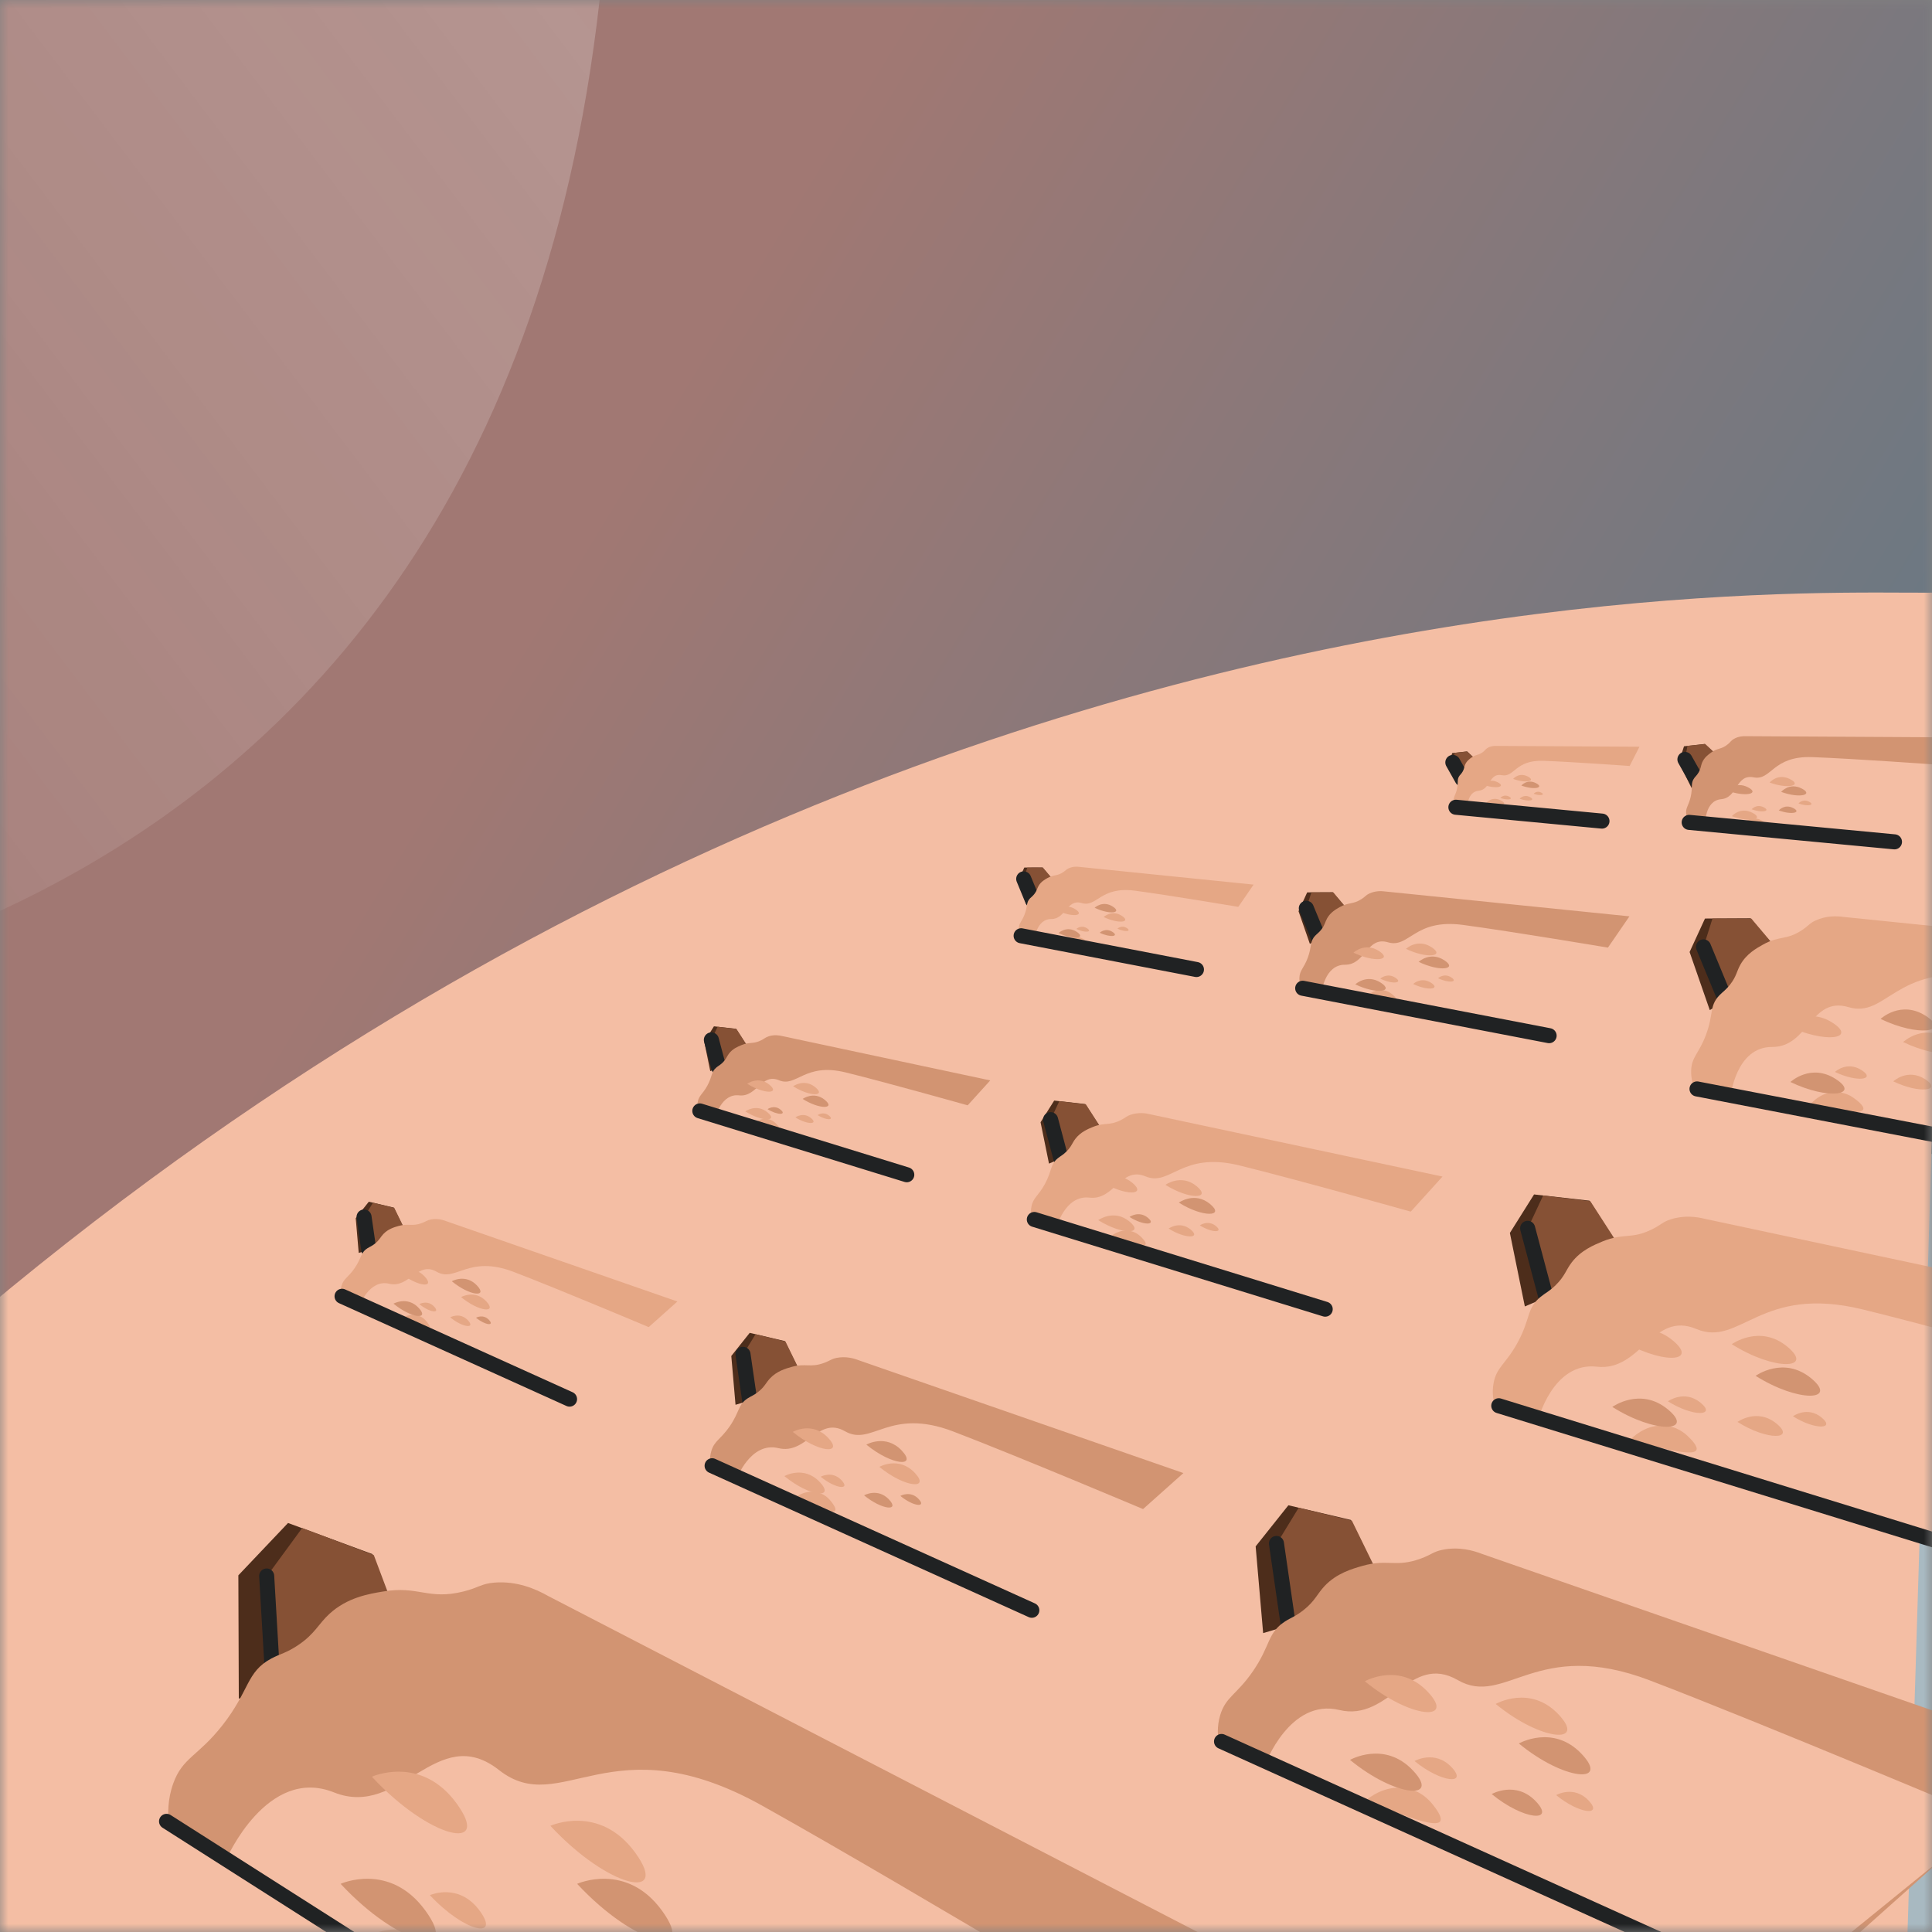 <svg xmlns="http://www.w3.org/2000/svg" width="116" height="116" viewBox="0 0 116 116" fill="none"><rect x="0" y="0" width="116" height="116" fill="#808080" stroke="none"/><mask id="mask0" maskUnits="userSpaceOnUse" x="0" y="0" width="116" height="116"><rect width="116" height="116" fill="#8DE4BA"></rect></mask><g mask="url(#mask0)"><rect opacity="0.3" x="-64" width="180" height="116" fill="url(#paint0_linear)"></rect><path opacity="0.25" d="M36 0C29.2 60.8 -24.833 65.333 -51 60V0H36Z" fill="url(#paint1_linear)"></path><path opacity="0.5" d="M29 66.262C67.5 40.542 102.627 58.061 117 70.121V116H-64V84.7C-26.396 90.366 -18.632 98.083 29 66.262Z" fill="url(#paint2_linear)"></path><path d="M-37 117C31 26.5 115.5 36.5 117 35.5L114.5 117H-37Z" fill="#F4BEA4"></path><path d="M14.311 94.585L14.338 101.985L24.903 100.107L22.357 93.309L17.294 91.442L14.311 94.585Z" fill="#4D2D1B"></path><path d="M15.966 94.717L16.438 101.664L24.969 100.09L22.444 93.369L18.144 91.743L15.966 94.717Z" fill="#865135"></path><path d="M16.012 94.625L16.417 101.539" stroke="#202223" stroke-width="0.904" stroke-miterlimit="10" stroke-linecap="round" stroke-linejoin="round"></path><path d="M10.135 109.49C10.076 108.92 10.057 108.035 10.403 107.079C10.965 105.514 11.876 105.466 13.35 103.595C15.004 101.495 14.773 100.388 16.298 99.576C16.834 99.292 17.19 99.252 17.905 98.772C18.91 98.097 19.111 97.51 19.781 96.896C20.848 95.916 22.142 95.699 22.997 95.557C25.151 95.195 25.692 96.082 27.82 95.557C28.761 95.323 28.886 95.085 29.696 95.021C31.027 94.916 32.158 95.396 32.911 95.825C48.273 103.775 63.638 111.723 79 119.673L54.884 138.162L10.135 109.49Z" fill="#D29472"></path><path d="M13.585 111.642C13.585 111.642 16.029 106.01 20.049 107.617C24.068 109.225 26.212 103.33 29.963 106.278C33.715 109.225 36.662 103.33 45.773 108.421C54.883 113.513 72.863 124.378 72.863 124.378L53.905 137.538L13.585 111.642Z" fill="#F4BEA4"></path><path d="M33.045 109.624C33.045 109.624 35.992 108.285 38.136 111.232C40.28 114.18 36.528 113.376 33.045 109.624Z" fill="#E5A785"></path><path d="M34.653 113.108C34.653 113.108 37.601 111.768 39.745 114.716C41.888 117.663 38.137 116.859 34.653 113.108Z" fill="#D29472"></path><path d="M22.327 106.677C22.327 106.677 25.274 105.337 27.418 108.285C29.561 111.232 25.81 110.428 22.327 106.677Z" fill="#E5A785"></path><path d="M21.523 116.591C21.697 116.463 23.034 115.511 24.692 115.964C26.021 116.326 26.689 117.355 26.882 117.663C27.077 117.977 27.694 118.963 27.423 119.284C27.155 119.603 25.938 119.357 21.523 116.591Z" fill="#E5A785"></path><path d="M20.451 113.108C20.451 113.108 23.399 111.768 25.542 114.716C27.686 117.663 23.935 116.859 20.451 113.108Z" fill="#D29472"></path><path d="M25.811 113.789C25.811 113.789 27.547 113.001 28.809 114.734C30.071 116.468 27.863 115.996 25.811 113.789Z" fill="#E5A785"></path><path d="M10 109.357L55.017 138.028" stroke="#202223" stroke-width="0.904" stroke-miterlimit="10" stroke-linecap="round" stroke-linejoin="round"></path><path d="M75.391 92.847L75.841 98.054L83.338 95.827L81.109 91.259L77.356 90.379L75.391 92.847Z" fill="#4D2D1B"></path><path d="M76.578 92.814L77.323 97.674L83.383 95.831L81.17 91.306L77.975 90.528L76.578 92.814Z" fill="#865135"></path><path d="M76.64 92.671L77.351 97.577" stroke="#202223" stroke-width="0.904" stroke-miterlimit="10" stroke-linecap="round" stroke-linejoin="round"></path><path d="M73.188 104.659C73.116 104.276 73.057 103.677 73.258 102.995C73.586 101.88 74.244 101.765 75.216 100.36C76.307 98.782 76.083 98.05 77.146 97.36C77.52 97.118 77.777 97.059 78.271 96.668C78.964 96.118 79.08 95.701 79.534 95.223C80.257 94.459 81.184 94.195 81.796 94.02C83.34 93.579 83.778 94.133 85.293 93.584C85.963 93.34 86.042 93.166 86.625 93.049C87.585 92.858 88.43 93.081 88.998 93.305C100.544 97.318 112.091 101.329 123.637 105.343L107.104 120.098L73.188 104.659Z" fill="#D29472"></path><path d="M75.949 105.972C75.949 105.972 77.428 101.947 80.418 102.671C83.409 103.395 84.657 99.22 87.523 100.873C90.388 102.527 92.218 98.279 99.071 100.898C105.924 103.518 119.49 109.24 119.49 109.24L106.449 119.837L75.949 105.972Z" fill="#F4BEA4"></path><path d="M89.804 102.307C89.804 102.307 91.873 101.127 93.579 102.939C95.286 104.752 92.523 104.545 89.804 102.307Z" fill="#E5A785"></path><path d="M91.193 104.681C91.193 104.681 93.262 103.502 94.968 105.314C96.675 107.126 93.912 106.919 91.193 104.681Z" fill="#D29472"></path><path d="M81.949 100.947C81.949 100.947 84.018 99.767 85.725 101.579C87.431 103.391 84.669 103.185 81.949 100.947Z" fill="#E5A785"></path><path d="M82.055 108.066C82.175 107.963 83.094 107.196 84.319 107.354C85.301 107.479 85.837 108.117 85.993 108.308C86.15 108.503 86.647 109.117 86.468 109.359C86.29 109.6 85.396 109.542 82.055 108.066Z" fill="#E5A785"></path><path d="M81.057 105.667C81.057 105.667 83.126 104.487 84.833 106.299C86.539 108.112 83.777 107.905 81.057 105.667Z" fill="#D29472"></path><path d="M84.931 105.735C84.931 105.735 86.15 105.041 87.155 106.107C88.159 107.172 86.533 107.052 84.931 105.735Z" fill="#E5A785"></path><path d="M93.432 107.779C93.432 107.779 94.501 107.17 95.382 108.106C96.265 109.041 94.836 108.936 93.432 107.779Z" fill="#E5A785"></path><path d="M89.563 107.718C89.563 107.718 91.019 106.888 92.222 108.163C93.422 109.438 91.477 109.292 89.563 107.718Z" fill="#D29472"></path><path d="M73.343 104.56L107.462 119.985" stroke="#202223" stroke-width="0.904" stroke-miterlimit="10" stroke-linecap="round" stroke-linejoin="round"></path><path d="M90.655 74.028L91.554 78.441L97.802 75.773L95.431 72.089L92.107 71.716L90.655 74.028Z" fill="#4D2D1B"></path><path d="M91.671 73.88L92.791 77.966L97.839 75.772L95.486 72.123L92.652 71.782L91.671 73.88Z" fill="#865135"></path><path d="M91.722 73.75L92.822 77.885" stroke="#202223" stroke-width="0.904" stroke-miterlimit="10" stroke-linecap="round" stroke-linejoin="round"></path><path d="M89.774 84.477C89.675 84.159 89.566 83.656 89.675 83.055C89.852 82.073 90.411 81.907 91.119 80.612C91.912 79.157 91.648 78.558 92.504 77.862C92.804 77.617 93.021 77.54 93.411 77.156C93.96 76.617 94.02 76.25 94.367 75.797C94.92 75.073 95.698 74.752 96.212 74.54C97.507 74.005 97.939 74.431 99.2 73.806C99.757 73.53 99.808 73.374 100.303 73.214C101.116 72.951 101.869 73.054 102.382 73.185C112.77 75.4 123.159 77.614 133.546 79.829L120.637 94.087L89.774 84.477Z" fill="#E5A785"></path><path d="M92.325 85.326C92.325 85.326 93.218 81.75 95.877 82.058C98.535 82.365 99.215 78.685 101.855 79.795C104.494 80.906 105.67 77.105 111.855 78.624C118.04 80.144 130.335 83.609 130.335 83.609L120.064 93.967L92.325 85.326Z" fill="#F4BEA4"></path><path d="M103.978 80.708C103.978 80.708 105.658 79.491 107.31 80.854C108.962 82.218 106.549 82.329 103.978 80.708Z" fill="#E5A785"></path><path d="M105.41 82.607C105.41 82.607 107.09 81.39 108.742 82.753C110.394 84.117 107.981 84.228 105.41 82.607Z" fill="#D29472"></path><path d="M97.097 80.331C97.097 80.331 98.777 79.114 100.429 80.477C102.082 81.841 99.668 81.952 97.097 80.331Z" fill="#E5A785"></path><path d="M97.904 86.429C97.998 86.329 98.721 85.583 99.797 85.59C100.659 85.594 101.184 86.081 101.337 86.228C101.493 86.377 101.982 86.847 101.85 87.072C101.719 87.295 100.939 87.339 97.904 86.429Z" fill="#E5A785"></path><path d="M96.806 84.474C96.806 84.474 98.486 83.256 100.138 84.62C101.791 85.983 99.377 86.094 96.806 84.474Z" fill="#D29472"></path><path d="M100.145 84.136C100.145 84.136 101.135 83.42 102.107 84.222C103.08 85.024 101.66 85.09 100.145 84.136Z" fill="#E5A785"></path><path d="M107.651 85.034C107.651 85.034 108.518 84.406 109.371 85.11C110.226 85.814 108.978 85.873 107.651 85.034Z" fill="#E5A785"></path><path d="M104.32 85.375C104.32 85.375 105.502 84.518 106.666 85.477C107.829 86.436 106.129 86.514 104.32 85.375Z" fill="#E5A785"></path><path d="M89.989 84.403L121.028 93.979" stroke="#202223" stroke-width="0.904" stroke-miterlimit="10" stroke-linecap="round" stroke-linejoin="round"></path><path d="M101.446 57.16L102.657 60.647L107.428 57.894L105.105 55.136L102.37 55.15L101.446 57.16Z" fill="#4D2D1B"></path><path d="M102.255 56.938L103.608 60.137L107.457 57.883L105.153 55.155L102.82 55.148L102.255 56.938Z" fill="#865135"></path><path d="M102.279 56.851L103.614 60.077" stroke="#202223" stroke-width="0.904" stroke-miterlimit="10" stroke-linecap="round" stroke-linejoin="round"></path><path d="M101.784 65.427C101.667 65.175 101.52 64.773 101.539 64.271C101.568 63.452 102.002 63.266 102.426 62.142C102.9 60.88 102.616 60.413 103.229 59.766C103.445 59.54 103.611 59.457 103.883 59.108C104.265 58.617 104.271 58.312 104.501 57.91C104.865 57.267 105.459 56.935 105.851 56.716C106.839 56.162 107.24 56.472 108.19 55.848C108.609 55.572 108.633 55.44 109.016 55.264C109.645 54.977 110.268 54.993 110.7 55.055C119.386 55.94 128.072 56.823 136.758 57.708L127.944 70.535L101.784 65.427Z" fill="#E5A785"></path><path d="M103.901 65.862C103.901 65.862 104.208 62.847 106.403 62.861C108.597 62.876 108.719 59.795 110.992 60.471C113.265 61.146 113.776 57.921 118.975 58.616C124.174 59.311 134.562 61.057 134.562 61.057L127.434 70.477L103.901 65.862Z" fill="#F4BEA4"></path><path d="M112.913 61.177C112.913 61.177 114.134 60.03 115.633 60.998C117.131 61.966 115.187 62.273 112.913 61.177Z" fill="#D29472"></path><path d="M114.267 62.565C114.267 62.565 115.488 61.418 116.987 62.386C118.486 63.354 116.541 63.661 114.267 62.565Z" fill="#E5A785"></path><path d="M107.307 61.584C107.307 61.584 108.528 60.438 110.027 61.406C111.526 62.374 109.581 62.68 107.307 61.584Z" fill="#E5A785"></path><path d="M108.594 66.436C108.658 66.346 109.158 65.669 110.032 65.579C110.732 65.506 111.216 65.858 111.357 65.965C111.501 66.073 111.953 66.414 111.872 66.61C111.791 66.805 111.164 66.91 108.594 66.436Z" fill="#E5A785"></path><path d="M107.5 64.965C107.5 64.965 108.722 63.819 110.22 64.787C111.719 65.755 109.774 66.061 107.5 64.965Z" fill="#D29472"></path><path d="M110.171 64.36C110.171 64.36 110.89 63.685 111.773 64.254C112.655 64.823 111.51 65.004 110.171 64.36Z" fill="#E5A785"></path><path d="M113.675 64.926C113.675 64.926 114.534 64.119 115.59 64.799C116.645 65.481 115.275 65.697 113.675 64.926Z" fill="#E5A785"></path><path d="M101.891 65.381L128.187 70.444" stroke="#202223" stroke-width="0.904" stroke-miterlimit="10" stroke-linecap="round" stroke-linejoin="round"></path><path d="M43.908 81.415L44.162 84.345L48.379 83.091L47.126 80.522L45.014 80.026L43.908 81.415Z" fill="#4D2D1B"></path><path d="M44.576 81.396L44.995 84.131L48.405 83.094L47.16 80.548L45.362 80.111L44.576 81.396Z" fill="#865135"></path><path d="M44.611 81.316L45.011 84.076" stroke="#202223" stroke-width="0.904" stroke-miterlimit="10" stroke-linecap="round" stroke-linejoin="round"></path><path d="M42.669 88.061C42.628 87.846 42.595 87.509 42.708 87.125C42.893 86.498 43.263 86.433 43.81 85.643C44.424 84.755 44.298 84.343 44.896 83.955C45.106 83.819 45.251 83.786 45.529 83.566C45.919 83.256 45.984 83.022 46.239 82.753C46.646 82.323 47.168 82.174 47.512 82.076C48.381 81.828 48.627 82.14 49.48 81.83C49.856 81.693 49.901 81.596 50.229 81.53C50.769 81.422 51.245 81.548 51.564 81.673C58.06 83.931 64.557 86.187 71.053 88.445L61.751 96.746L42.669 88.061Z" fill="#D29472"></path><path d="M44.222 88.81C44.222 88.81 45.054 86.541 46.738 86.949C48.421 87.358 49.124 85.004 50.737 85.936C52.35 86.868 53.38 84.474 57.238 85.95C61.096 87.426 68.732 90.65 68.732 90.65L62.405 96.999L44.222 88.81Z" fill="#F4BEA4"></path><path d="M52.017 86.737C52.017 86.737 53.181 86.074 54.141 87.093C55.101 88.112 53.547 87.996 52.017 86.737Z" fill="#D29472"></path><path d="M52.798 88.073C52.798 88.073 53.962 87.41 54.922 88.429C55.883 89.449 54.328 89.332 52.798 88.073Z" fill="#E5A785"></path><path d="M47.598 85.972C47.598 85.972 48.762 85.308 49.722 86.328C50.682 87.347 49.128 87.231 47.598 85.972Z" fill="#E5A785"></path><path d="M47.658 89.977C47.725 89.919 48.243 89.488 48.932 89.577C49.484 89.647 49.786 90.006 49.873 90.114C49.962 90.223 50.242 90.568 50.141 90.705C50.041 90.84 49.538 90.808 47.658 89.977Z" fill="#E5A785"></path><path d="M47.096 88.628C47.096 88.628 48.26 87.964 49.22 88.984C50.18 90.003 48.626 89.887 47.096 88.628Z" fill="#E5A785"></path><path d="M49.276 88.666C49.276 88.666 49.961 88.275 50.526 88.876C51.091 89.476 50.177 89.407 49.276 88.666Z" fill="#E5A785"></path><path d="M54.058 89.816C54.058 89.816 54.659 89.473 55.155 90C55.651 90.527 54.848 90.468 54.058 89.816Z" fill="#D29472"></path><path d="M51.881 89.782C51.881 89.782 52.7 89.314 53.377 90.032C54.052 90.75 52.958 90.668 51.881 89.782Z" fill="#D29472"></path><path d="M42.756 88.006L61.952 96.683" stroke="#202223" stroke-width="0.904" stroke-miterlimit="10" stroke-linecap="round" stroke-linejoin="round"></path><path d="M62.477 67.381L62.983 69.864L66.498 68.362L65.165 66.29L63.295 66.08L62.477 67.381Z" fill="#4D2D1B"></path><path d="M63.049 67.298L63.679 69.596L66.52 68.362L65.196 66.309L63.602 66.117L63.049 67.298Z" fill="#865135"></path><path d="M63.078 67.224L63.697 69.551" stroke="#202223" stroke-width="0.904" stroke-miterlimit="10" stroke-linecap="round" stroke-linejoin="round"></path><path d="M61.982 73.261C61.926 73.082 61.865 72.799 61.927 72.461C62.026 71.909 62.341 71.815 62.739 71.086C63.185 70.268 63.037 69.931 63.518 69.539C63.687 69.402 63.809 69.358 64.029 69.142C64.337 68.839 64.371 68.632 64.567 68.377C64.878 67.97 65.316 67.789 65.605 67.67C66.333 67.369 66.577 67.609 67.286 67.257C67.599 67.102 67.628 67.014 67.906 66.924C68.364 66.776 68.788 66.834 69.077 66.908C74.921 68.153 80.766 69.398 86.61 70.643L79.346 78.665L61.982 73.261Z" fill="#E5A785"></path><path d="M63.418 73.75C63.418 73.75 63.921 71.735 65.418 71.908C66.915 72.081 67.297 70.008 68.784 70.633C70.27 71.259 70.932 69.117 74.414 69.973C77.896 70.829 84.819 72.781 84.819 72.781L79.95 78.833L63.418 73.75Z" fill="#F4BEA4"></path><path d="M69.974 71.139C69.974 71.139 70.919 70.454 71.849 71.221C72.778 71.988 71.42 72.05 69.974 71.139Z" fill="#E5A785"></path><path d="M70.779 72.207C70.779 72.207 71.724 71.522 72.654 72.29C73.583 73.056 72.225 73.119 70.779 72.207Z" fill="#D29472"></path><path d="M66.103 70.927C66.103 70.927 67.048 70.242 67.978 71.009C68.907 71.776 67.549 71.838 66.103 70.927Z" fill="#E5A785"></path><path d="M66.556 74.358C66.609 74.302 67.016 73.882 67.621 73.885C68.106 73.888 68.402 74.162 68.488 74.244C68.576 74.329 68.851 74.593 68.777 74.719C68.703 74.845 68.264 74.869 66.556 74.358Z" fill="#E5A785"></path><path d="M65.939 73.258C65.939 73.258 66.884 72.573 67.814 73.34C68.743 74.107 67.386 74.169 65.939 73.258Z" fill="#E5A785"></path><path d="M67.817 73.068C67.817 73.068 68.374 72.665 68.92 73.116C69.467 73.568 68.669 73.605 67.817 73.068Z" fill="#D29472"></path><path d="M72.04 73.573C72.04 73.573 72.528 73.22 73.008 73.616C73.488 74.012 72.787 74.045 72.04 73.573Z" fill="#E5A785"></path><path d="M70.166 73.765C70.166 73.765 70.831 73.282 71.486 73.822C72.14 74.362 71.184 74.406 70.166 73.765Z" fill="#E5A785"></path><path d="M62.103 73.219L79.567 78.604" stroke="#202223" stroke-width="0.904" stroke-miterlimit="10" stroke-linecap="round" stroke-linejoin="round"></path><path d="M77.966 54.71L78.647 56.672L81.332 55.123L80.024 53.571L78.486 53.579L77.966 54.71Z" fill="#4D2D1B"></path><path d="M78.42 54.585L79.181 56.385L81.347 55.117L80.05 53.582L78.738 53.578L78.42 54.585Z" fill="#865135"></path><path d="M78.434 54.536L79.185 56.351" stroke="#202223" stroke-width="0.904" stroke-miterlimit="10" stroke-linecap="round" stroke-linejoin="round"></path><path d="M78.156 59.362C78.09 59.22 78.008 58.994 78.018 58.712C78.035 58.251 78.279 58.146 78.517 57.514C78.784 56.804 78.625 56.541 78.969 56.178C79.091 56.05 79.184 56.003 79.338 55.807C79.553 55.531 79.556 55.359 79.685 55.133C79.89 54.772 80.224 54.584 80.445 54.461C81.001 54.15 81.226 54.324 81.761 53.973C81.997 53.817 82.01 53.743 82.225 53.644C82.58 53.483 82.93 53.492 83.173 53.526C88.06 54.024 92.947 54.52 97.834 55.018L92.874 62.234L78.156 59.362Z" fill="#D29472"></path><path d="M79.347 59.614C79.347 59.614 79.52 57.916 80.756 57.924C81.991 57.932 82.06 56.197 83.339 56.578C84.619 56.958 84.906 55.142 87.833 55.533C90.76 55.924 96.607 56.907 96.607 56.907L93.361 62.306L79.347 59.614Z" fill="#F4BEA4"></path><path d="M84.417 56.97C84.417 56.97 85.104 56.325 85.948 56.87C86.791 57.414 85.697 57.586 84.417 56.97Z" fill="#E5A785"></path><path d="M85.179 57.751C85.179 57.751 85.866 57.106 86.709 57.65C87.552 58.195 86.458 58.367 85.179 57.751Z" fill="#D29472"></path><path d="M81.263 57.199C81.263 57.199 81.951 56.554 82.794 57.099C83.637 57.643 82.543 57.816 81.263 57.199Z" fill="#E5A785"></path><path d="M81.988 59.929C82.024 59.878 82.305 59.498 82.797 59.447C83.191 59.406 83.463 59.604 83.543 59.663C83.623 59.725 83.877 59.917 83.832 60.027C83.787 60.136 83.433 60.196 81.988 59.929Z" fill="#E5A785"></path><path d="M81.372 59.102C81.372 59.102 82.059 58.456 82.903 59.001C83.746 59.545 82.652 59.718 81.372 59.102Z" fill="#D29472"></path><path d="M82.874 58.761C82.874 58.761 83.279 58.381 83.776 58.701C84.272 59.022 83.628 59.123 82.874 58.761Z" fill="#E5A785"></path><path d="M86.343 58.734C86.343 58.734 86.698 58.401 87.133 58.682C87.57 58.963 87.004 59.053 86.343 58.734Z" fill="#E5A785"></path><path d="M84.846 59.079C84.846 59.079 85.329 58.625 85.924 59.008C86.517 59.391 85.746 59.513 84.846 59.079Z" fill="#E5A785"></path><path d="M78.216 59.336L93.011 62.183" stroke="#202223" stroke-width="0.904" stroke-miterlimit="10" stroke-linecap="round" stroke-linejoin="round"></path><path d="M100.803 45.771L101.557 47.303L103.578 45.812L102.359 44.667L101.11 44.808L100.803 45.771Z" fill="#4D2D1B"></path><path d="M101.161 45.628L101.962 47.021L103.59 45.803L102.382 44.672L101.316 44.783L101.161 45.628Z" fill="#865135"></path><path d="M101.165 45.596L101.954 46.996" stroke="#202223" stroke-width="0.904" stroke-miterlimit="10" stroke-linecap="round" stroke-linejoin="round"></path><path d="M101.424 49.391C101.354 49.28 101.262 49.101 101.239 48.868C101.201 48.489 101.388 48.383 101.511 47.845C101.648 47.241 101.489 47.038 101.729 46.712C101.813 46.598 101.884 46.552 101.986 46.379C102.13 46.135 102.113 45.994 102.193 45.797C102.319 45.485 102.569 45.305 102.735 45.186C103.151 44.886 103.354 45.011 103.748 44.681C103.923 44.535 103.925 44.473 104.089 44.375C104.358 44.214 104.644 44.194 104.845 44.203C108.868 44.226 112.891 44.248 116.913 44.27L113.692 50.589L101.424 49.391Z" fill="#D29472"></path><path d="M102.386 49.486C102.386 49.486 102.337 48.076 103.342 47.985C104.347 47.894 104.208 46.462 105.29 46.673C106.373 46.885 106.403 45.368 108.825 45.459C111.246 45.55 116.107 45.896 116.107 45.896L114.074 50.594L102.386 49.486Z" fill="#F4BEA4"></path><path d="M106.252 46.985C106.252 46.985 106.737 46.401 107.482 46.782C108.227 47.162 107.359 47.39 106.252 46.985Z" fill="#E5A785"></path><path d="M106.944 47.546C106.944 47.546 107.43 46.962 108.175 47.343C108.92 47.723 108.051 47.951 106.944 47.546Z" fill="#D29472"></path><path d="M103.715 47.471C103.715 47.471 104.201 46.887 104.946 47.267C105.691 47.648 104.822 47.876 103.715 47.471Z" fill="#D29472"></path><path d="M104.564 49.618C104.588 49.574 104.774 49.239 105.167 49.158C105.483 49.093 105.726 49.234 105.797 49.277C105.869 49.321 106.097 49.459 106.072 49.553C106.048 49.647 105.768 49.723 104.564 49.618Z" fill="#E5A785"></path><path d="M103.984 49.004C103.984 49.004 104.47 48.42 105.215 48.8C105.96 49.181 105.092 49.409 103.984 49.004Z" fill="#E5A785"></path><path d="M105.171 48.591C105.171 48.591 105.457 48.248 105.896 48.471C106.334 48.695 105.823 48.829 105.171 48.591Z" fill="#E5A785"></path><path d="M107.983 48.24C107.983 48.24 108.234 47.939 108.618 48.135C109.004 48.331 108.555 48.45 107.983 48.24Z" fill="#E5A785"></path><path d="M106.801 48.66C106.801 48.66 107.142 48.249 107.667 48.517C108.192 48.784 107.58 48.945 106.801 48.66Z" fill="#D29472"></path><path d="M101.421 49.377L113.747 50.546" stroke="#202223" stroke-width="0.904" stroke-miterlimit="10" stroke-linecap="round" stroke-linejoin="round"></path><path d="M21.358 73.141L21.538 75.226L24.539 74.334L23.647 72.506L22.144 72.153L21.358 73.141Z" fill="#4D2D1B"></path><path d="M21.833 73.128L22.131 75.074L24.557 74.336L23.672 72.525L22.392 72.213L21.833 73.128Z" fill="#865135"></path><path d="M21.858 73.071L22.142 75.035" stroke="#202223" stroke-width="0.904" stroke-miterlimit="10" stroke-linecap="round" stroke-linejoin="round"></path><path d="M20.476 77.87C20.447 77.717 20.424 77.477 20.504 77.204C20.636 76.758 20.899 76.712 21.288 76.149C21.725 75.518 21.635 75.225 22.061 74.948C22.211 74.852 22.313 74.828 22.511 74.671C22.789 74.451 22.835 74.284 23.017 74.093C23.306 73.787 23.677 73.681 23.922 73.612C24.54 73.435 24.716 73.657 25.322 73.437C25.59 73.339 25.622 73.27 25.856 73.223C26.24 73.146 26.578 73.236 26.805 73.325C31.427 74.931 36.05 76.537 40.672 78.144L34.054 84.05L20.476 77.87Z" fill="#E5A785"></path><path d="M21.581 78.401C21.581 78.401 22.173 76.788 23.371 77.078C24.568 77.368 25.068 75.694 26.216 76.357C27.363 77.02 28.096 75.317 30.841 76.367C33.585 77.417 39.018 79.711 39.018 79.711L34.432 84.147L21.581 78.401Z" fill="#F4BEA4"></path><path d="M27.127 76.928C27.127 76.928 27.955 76.456 28.638 77.182C29.321 77.908 28.216 77.825 27.127 76.928Z" fill="#D29472"></path><path d="M27.683 77.879C27.683 77.879 28.512 77.407 29.195 78.133C29.878 78.859 28.772 78.776 27.683 77.879Z" fill="#E5A785"></path><path d="M23.983 76.384C23.983 76.384 24.811 75.912 25.494 76.638C26.177 77.364 25.071 77.281 23.983 76.384Z" fill="#E5A785"></path><path d="M24.026 79.234C24.073 79.193 24.442 78.886 24.932 78.949C25.325 78.999 25.539 79.255 25.601 79.331C25.665 79.409 25.864 79.655 25.792 79.752C25.721 79.849 25.363 79.826 24.026 79.234Z" fill="#E5A785"></path><path d="M23.626 78.274C23.626 78.274 24.454 77.801 25.137 78.527C25.82 79.253 24.714 79.17 23.626 78.274Z" fill="#D29472"></path><path d="M25.177 78.301C25.177 78.301 25.664 78.023 26.066 78.45C26.468 78.877 25.818 78.828 25.177 78.301Z" fill="#E5A785"></path><path d="M28.58 79.119C28.58 79.119 29.007 78.875 29.36 79.25C29.713 79.625 29.142 79.583 28.58 79.119Z" fill="#D29472"></path><path d="M27.031 79.095C27.031 79.095 27.613 78.762 28.095 79.273C28.575 79.784 27.797 79.726 27.031 79.095Z" fill="#E5A785"></path><path d="M20.538 77.831L34.196 84.005" stroke="#202223" stroke-width="0.904" stroke-miterlimit="10" stroke-linecap="round" stroke-linejoin="round"></path><path d="M42.285 62.547L42.645 64.313L45.145 63.245L44.196 61.771L42.866 61.622L42.285 62.547Z" fill="#4D2D1B"></path><path d="M42.692 62.488L43.14 64.123L45.16 63.245L44.218 61.785L43.085 61.648L42.692 62.488Z" fill="#865135"></path><path d="M42.712 62.436L43.152 64.09" stroke="#202223" stroke-width="0.904" stroke-miterlimit="10" stroke-linecap="round" stroke-linejoin="round"></path><path d="M41.932 66.731C41.893 66.603 41.849 66.402 41.893 66.161C41.964 65.768 42.188 65.702 42.471 65.183C42.789 64.601 42.683 64.361 43.025 64.082C43.146 63.984 43.232 63.953 43.389 63.8C43.608 63.584 43.632 63.437 43.771 63.256C43.993 62.966 44.304 62.837 44.51 62.753C45.028 62.538 45.201 62.709 45.706 62.459C45.929 62.348 45.95 62.286 46.148 62.222C46.473 62.117 46.775 62.158 46.98 62.21C51.139 63.096 55.297 63.982 59.456 64.869L54.288 70.576L41.932 66.731Z" fill="#D29472"></path><path d="M42.954 67.077C42.954 67.077 43.312 65.644 44.377 65.767C45.442 65.89 45.714 64.415 46.771 64.86C47.828 65.305 48.299 63.781 50.777 64.39C53.254 64.999 58.179 66.388 58.179 66.388L54.634 70.634L42.954 67.077Z" fill="#F4BEA4"></path><path d="M47.619 65.221C47.619 65.221 48.291 64.734 48.953 65.28C49.614 65.826 48.648 65.87 47.619 65.221Z" fill="#E5A785"></path><path d="M48.192 65.981C48.192 65.981 48.864 65.494 49.526 66.04C50.187 66.586 49.221 66.63 48.192 65.981Z" fill="#D29472"></path><path d="M44.864 65.07C44.864 65.07 45.537 64.583 46.198 65.129C46.86 65.674 45.894 65.719 44.864 65.07Z" fill="#E5A785"></path><path d="M45.187 67.511C45.225 67.472 45.514 67.173 45.945 67.175C46.29 67.177 46.5 67.372 46.562 67.431C46.624 67.491 46.82 67.679 46.767 67.769C46.715 67.858 46.402 67.876 45.187 67.511Z" fill="#E5A785"></path><path d="M44.748 66.729C44.748 66.729 45.42 66.241 46.082 66.787C46.743 67.333 45.777 67.377 44.748 66.729Z" fill="#E5A785"></path><path d="M46.084 66.594C46.084 66.594 46.48 66.307 46.869 66.628C47.258 66.949 46.69 66.976 46.084 66.594Z" fill="#D29472"></path><path d="M49.089 66.953C49.089 66.953 49.436 66.702 49.777 66.984C50.119 67.266 49.62 67.289 49.089 66.953Z" fill="#E5A785"></path><path d="M47.755 67.089C47.755 67.089 48.228 66.746 48.694 67.13C49.159 67.515 48.479 67.546 47.755 67.089Z" fill="#E5A785"></path><path d="M42.019 66.701L54.444 70.533" stroke="#202223" stroke-width="0.904" stroke-miterlimit="10" stroke-linecap="round" stroke-linejoin="round"></path><path d="M61.131 52.894L61.616 54.29L63.526 53.188L62.596 52.084L61.501 52.089L61.131 52.894Z" fill="#4D2D1B"></path><path d="M61.455 52.805L61.997 54.086L63.538 53.183L62.615 52.091L61.682 52.088L61.455 52.805Z" fill="#865135"></path><path d="M61.465 52.77L61.999 54.062" stroke="#202223" stroke-width="0.904" stroke-miterlimit="10" stroke-linecap="round" stroke-linejoin="round"></path><path d="M61.267 56.204C61.22 56.103 61.161 55.942 61.169 55.741C61.18 55.413 61.354 55.339 61.524 54.889C61.714 54.384 61.6 54.197 61.845 53.938C61.932 53.847 61.998 53.814 62.107 53.674C62.26 53.478 62.263 53.355 62.355 53.194C62.5 52.937 62.738 52.804 62.895 52.717C63.291 52.495 63.451 52.619 63.831 52.369C63.999 52.258 64.009 52.206 64.162 52.136C64.414 52.02 64.663 52.027 64.836 52.052C68.313 52.406 71.791 52.759 75.268 53.113L71.739 58.248L61.267 56.204Z" fill="#E5A785"></path><path d="M62.114 56.382C62.114 56.382 62.238 55.174 63.117 55.18C63.995 55.186 64.044 53.951 64.954 54.222C65.865 54.492 66.069 53.2 68.151 53.479C70.234 53.757 74.394 54.456 74.394 54.456L72.012 58.257L62.114 56.382Z" fill="#F4BEA4"></path><path d="M65.722 54.502C65.722 54.502 66.21 54.043 66.811 54.431C67.41 54.818 66.632 54.941 65.722 54.502Z" fill="#D29472"></path><path d="M66.264 55.058C66.264 55.058 66.753 54.599 67.353 54.986C67.953 55.374 67.174 55.496 66.264 55.058Z" fill="#E5A785"></path><path d="M63.477 54.665C63.477 54.665 63.966 54.206 64.566 54.594C65.166 54.981 64.388 55.104 63.477 54.665Z" fill="#E5A785"></path><path d="M63.993 56.607C64.019 56.571 64.219 56.3 64.569 56.264C64.849 56.235 65.042 56.376 65.099 56.419C65.156 56.462 65.337 56.599 65.305 56.677C65.273 56.755 65.022 56.797 63.993 56.607Z" fill="#E5A785"></path><path d="M63.555 56.019C63.555 56.019 64.044 55.56 64.644 55.947C65.244 56.335 64.465 56.457 63.555 56.019Z" fill="#D29472"></path><path d="M64.624 55.776C64.624 55.776 64.912 55.506 65.264 55.734C65.617 55.962 65.16 56.034 64.624 55.776Z" fill="#E5A785"></path><path d="M67.092 55.757C67.092 55.757 67.344 55.52 67.654 55.72C67.964 55.92 67.562 55.984 67.092 55.757Z" fill="#E5A785"></path><path d="M66.027 56.003C66.027 56.003 66.371 55.68 66.794 55.952C67.216 56.225 66.668 56.311 66.027 56.003Z" fill="#D29472"></path><path d="M61.31 56.185L71.836 58.211" stroke="#202223" stroke-width="0.904" stroke-miterlimit="10" stroke-linecap="round" stroke-linejoin="round"></path><path d="M86.974 45.902L87.509 46.992L88.948 45.931L88.08 45.117L87.192 45.217L86.974 45.902Z" fill="#4D2D1B"></path><path d="M87.229 45.8L87.799 46.791L88.957 45.925L88.097 45.12L87.34 45.199L87.229 45.8Z" fill="#865135"></path><path d="M87.231 45.778L87.792 46.774" stroke="#202223" stroke-width="0.904" stroke-miterlimit="10" stroke-linecap="round" stroke-linejoin="round"></path><path d="M87.415 48.478C87.366 48.399 87.3 48.271 87.284 48.106C87.257 47.836 87.39 47.761 87.477 47.378C87.575 46.948 87.462 46.804 87.632 46.572C87.692 46.49 87.743 46.458 87.816 46.334C87.918 46.161 87.906 46.06 87.963 45.921C88.052 45.698 88.231 45.57 88.348 45.486C88.645 45.273 88.789 45.362 89.069 45.127C89.194 45.022 89.195 44.978 89.312 44.908C89.504 44.794 89.707 44.78 89.85 44.786C92.712 44.803 95.574 44.818 98.436 44.834L96.145 49.33L87.415 48.478Z" fill="#E5A785"></path><path d="M88.1 48.545C88.1 48.545 88.065 47.542 88.78 47.477C89.495 47.412 89.397 46.393 90.166 46.544C90.936 46.694 90.958 45.615 92.681 45.68C94.404 45.744 97.862 45.991 97.862 45.991L96.352 49.305L88.1 48.545Z" fill="#F4BEA4"></path><path d="M90.851 46.766C90.851 46.766 91.196 46.35 91.726 46.621C92.257 46.892 91.638 47.054 90.851 46.766Z" fill="#E5A785"></path><path d="M91.343 47.165C91.343 47.165 91.689 46.75 92.219 47.02C92.749 47.291 92.131 47.453 91.343 47.165Z" fill="#D29472"></path><path d="M89.046 47.112C89.046 47.112 89.391 46.696 89.921 46.967C90.451 47.238 89.833 47.4 89.046 47.112Z" fill="#E5A785"></path><path d="M89.65 48.639C89.667 48.608 89.799 48.369 90.079 48.312C90.303 48.266 90.476 48.366 90.527 48.397C90.579 48.428 90.741 48.526 90.723 48.593C90.706 48.66 90.506 48.714 89.65 48.639Z" fill="#E5A785"></path><path d="M89.237 48.202C89.237 48.202 89.582 47.787 90.113 48.058C90.643 48.328 90.025 48.49 89.237 48.202Z" fill="#E5A785"></path><path d="M90.082 47.909C90.082 47.909 90.285 47.664 90.597 47.823C90.909 47.983 90.546 48.078 90.082 47.909Z" fill="#E5A785"></path><path d="M92.082 47.659C92.082 47.659 92.26 47.445 92.534 47.585C92.808 47.724 92.489 47.808 92.082 47.659Z" fill="#E5A785"></path><path d="M91.241 47.958C91.241 47.958 91.484 47.665 91.858 47.856C92.231 48.046 91.796 48.16 91.241 47.958Z" fill="#E5A785"></path><path d="M87.414 48.468L96.184 49.3" stroke="#202223" stroke-width="0.904" stroke-miterlimit="10" stroke-linecap="round" stroke-linejoin="round"></path></g><defs><linearGradient id="paint0_linear" x1="-48" y1="7" x2="116" y2="107" gradientUnits="userSpaceOnUse"><stop offset="0.435" stop-color="#F16855"></stop><stop offset="0.946" stop-color="#00699C"></stop></linearGradient><linearGradient id="paint1_linear" x1="52" y1="-6.5" x2="-38.5" y2="62" gradientUnits="userSpaceOnUse"><stop stop-color="white"></stop><stop offset="1" stop-color="white" stop-opacity="0"></stop></linearGradient><linearGradient id="paint2_linear" x1="123" y1="85" x2="-66.36" y2="96.755" gradientUnits="userSpaceOnUse"><stop stop-color="white"></stop><stop offset="1" stop-color="white" stop-opacity="0"></stop></linearGradient></defs></svg>